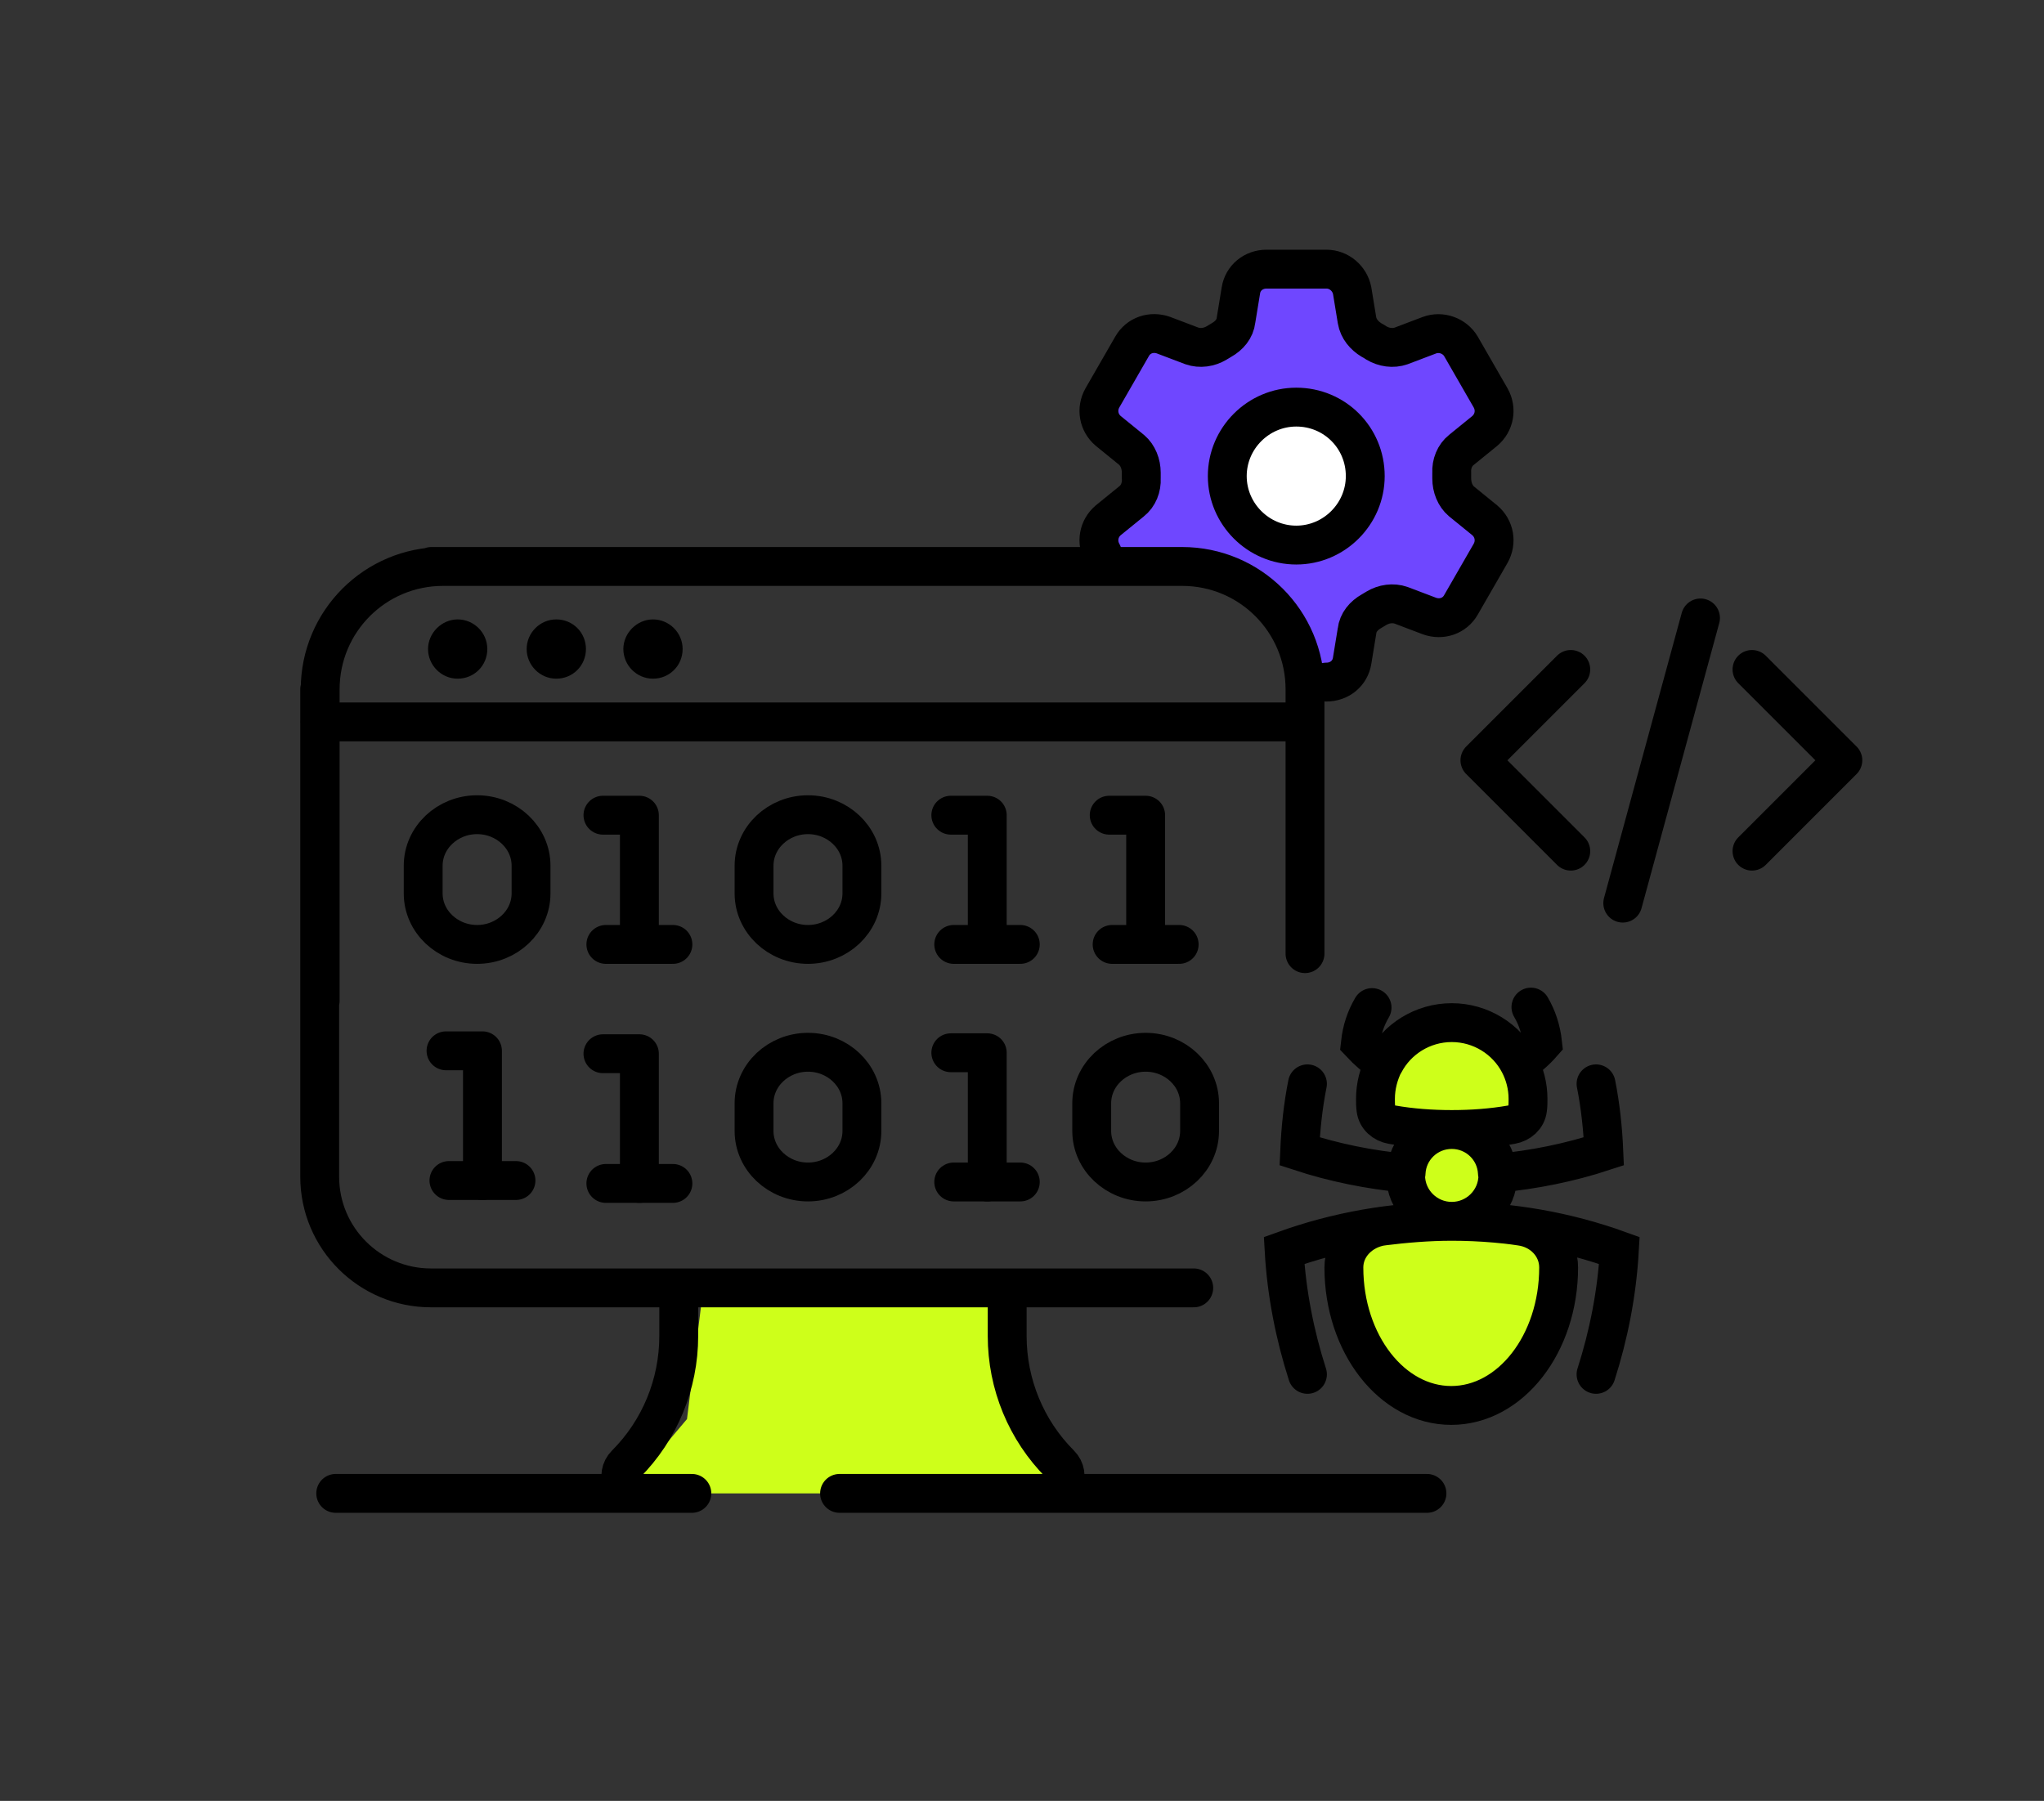 <?xml version="1.0" encoding="utf-8"?>
<!-- Generator: Adobe Illustrator 28.0.0, SVG Export Plug-In . SVG Version: 6.00 Build 0)  -->
<svg version="1.1" id="Ebene_1" xmlns="http://www.w3.org/2000/svg" xmlns:xlink="http://www.w3.org/1999/xlink" x="0px" y="0px"
	 viewBox="0 0 420.7 370.7" style="enable-background:new 0 0 420.7 370.7;" xml:space="preserve">
<rect x="0" y="0" width="420.7" height="370.7" fill="#333333" stroke="none"/>
<style type="text/css">
	.st0{fill:#6F47FF;}
	.st1{fill:#CEFF1A;}
	.st2{fill:none;stroke:#000000;stroke-width:8;stroke-linecap:round;stroke-miterlimit:10;}
	.st3{fill:none;stroke:#000000;stroke-width:8;stroke-linecap:round;stroke-linejoin:round;stroke-miterlimit:10;}
	.st4{fill:#FFFFFF;stroke:#000000;stroke-width:8;stroke-linecap:round;stroke-linejoin:round;stroke-miterlimit:10;}
</style>
<path class="st0" d="M258.1,58.2h17.7l3.9,12l5.6,2.8h7.1l4.9-1.6l3.4,3.8c0,0,3,6.4,3.3,7.1c0.3,0.6,3,4.5,3,4.5l-6.7,4.7
	c0,0-2.3,6.9-2.3,7.5s4.7,7.2,4.7,7.2l3,4.5l-1.9,4.2l-2.3,5.6l-6.5,5.9l-10.1-0.9l-7.2,3.2l-0.4,5.6l-1.6,2.1l-7.8,3.3l-8.1-19.6
	l-24-3.5l-10.8-1.3l5.3-8.6l6.5-13.2l-11.3-9.7l12.1-13.5l15,0.6L258.1,58.2z"/>
<polygon class="st1" points="287.3,218 284.9,228.7 293.4,234.2 289.1,251.4 280,255.4 278.4,267.9 284.9,283.8 302.7,288.8 
	312.7,282.9 321.5,261.1 318.3,252.5 306.7,249.9 306.7,242.5 306.7,234.5 312.7,229.3 314.5,219.9 308.1,213.1 297.5,209.4 
	290.3,210.5 "/>
<polygon class="st1" points="144.5,267.2 207.8,267.2 207.8,281.8 219.8,305.3 207.1,307.4 139.3,307.4 131.6,303.7 141.4,292.1 "/>
<path class="st2" d="M139.7,265.1v9.9c0,9.9-3.9,19.4-10.9,26.4h0c-2.2,2.2-0.6,6,2.5,6 M215.7,307.4c3.1,0,4.7-3.8,2.5-6l0,0
	c-7-7-10.9-16.5-10.9-26.4v-9.9 M109.3,265.1H88.7c-12.6,0-22.9-10.2-22.9-22.9V141.9 M245.7,265.1h-140 M91.2,116.6
	c-14,0-25.3,11.3-25.3,25.3 M268.6,141.9c0-14-11.3-25.3-25.3-25.3H88.8 M65.9,206v-64.1 M268.6,141.9v54.4 M172.8,307.4h120.9
	 M69.1,307.4h73.3"/>
<path class="st2" d="M298.8,251.4c4.8,0,9.6,0.3,14.2,1c4.4,0.6,7.8,4.1,7.8,8.5c0,15.7-9.9,28.4-22.1,28.4
	c-12.2,0-22.1-12.7-22.1-28.4c0-4.4,3.5-7.8,7.8-8.5C289.2,251.8,294,251.4,298.8,251.4z M298.8,251.4c12.1,0,23.7,2.1,34.5,6
	c-0.5,8.8-2.2,17.4-4.8,25.5 M298.8,251.4c-12.1,0-23.7,2.1-34.5,6c0.5,8.8,2.2,17.4,4.8,25.5 M298.8,251.4c5.2,0,9.5-4.2,9.5-9.5
	c0-0.1,0-0.3,0-0.4 M298.8,251.4c-5.2,0-9.5-4.2-9.5-9.5c0-0.1,0-0.3,0-0.4 M298.8,232.5c4.2,0,8.3-0.3,12.3-1
	c1.7-0.3,3.1-1.5,3.3-3.2c0.1-0.7,0.1-1.4,0.1-2.1c0-2.7-0.7-5.2-1.8-7.3 M298.8,232.5c-4.2,0-8.3-0.3-12.3-1
	c-1.7-0.3-3.1-1.5-3.3-3.2c-0.1-0.7-0.1-1.4-0.1-2.1c0-2.7,0.7-5.2,1.8-7.4 M298.8,232.5c-5.1,0-9.2,4-9.4,9 M298.8,232.5
	c5.1,0,9.2,4,9.4,9 M284.9,218.9c-1.8-1.2-3.4-2.6-4.9-4.2c0.3-2.7,1.1-5.1,2.4-7.3 M284.9,218.9c2.6-5,7.9-8.4,13.9-8.4
	c6,0,11.3,3.4,13.9,8.4 M312.7,218.9c1.8-1.2,3.4-2.6,4.8-4.2c-0.3-2.7-1.1-5.2-2.4-7.4 M269.1,223.1c-0.9,4.5-1.4,9.2-1.6,13.9
	c7,2.3,14.4,3.8,21.9,4.5 M328.5,223.1c0.9,4.5,1.4,9.2,1.6,13.9c-7,2.3-14.4,3.8-21.9,4.5"/>
<line class="st2" x1="65.9" y1="148.6" x2="266.8" y2="148.6"/>
<path class="st3" d="M87.1,183.9c0,5.8,5,10.5,11.1,10.5s11.1-4.7,11.1-10.5v-5.7c0-5.8-5-10.5-11.1-10.5s-11.1,4.7-11.1,10.5V183.9
	z"/>
<path class="st3" d="M155.2,183.9c0,5.8,5,10.5,11.1,10.5c6.1,0,11.1-4.7,11.1-10.5v-5.7c0-5.8-5-10.5-11.1-10.5
	c-6.1,0-11.1,4.7-11.1,10.5V183.9z"/>
<g>
	<polyline class="st3" points="124.1,167.8 131.6,167.8 131.6,194.4 	"/>
	<line class="st3" x1="138.5" y1="194.4" x2="124.7" y2="194.4"/>
</g>
<g>
	<polyline class="st3" points="124.1,216.9 131.6,216.9 131.6,243.6 	"/>
	<line class="st3" x1="138.5" y1="243.6" x2="124.7" y2="243.6"/>
</g>
<g>
	<polyline class="st3" points="195.7,167.8 203.2,167.8 203.2,194.4 	"/>
	<line class="st3" x1="210" y1="194.4" x2="196.3" y2="194.4"/>
</g>
<path class="st3" d="M155.2,232.8c0,5.8,5,10.5,11.1,10.5c6.1,0,11.1-4.7,11.1-10.5v-5.7c0-5.8-5-10.5-11.1-10.5
	c-6.1,0-11.1,4.7-11.1,10.5V232.8z"/>
<path class="st3" d="M224.7,232.8c0,5.8,5,10.5,11.1,10.5s11.1-4.7,11.1-10.5v-5.7c0-5.8-5-10.5-11.1-10.5s-11.1,4.7-11.1,10.5
	V232.8z"/>
<g>
	<polyline class="st3" points="195.7,216.7 203.2,216.7 203.2,243.3 	"/>
	<line class="st3" x1="210" y1="243.3" x2="196.3" y2="243.3"/>
</g>
<g>
	<polyline class="st3" points="228.3,167.8 235.8,167.8 235.8,194.4 	"/>
	<line class="st3" x1="242.7" y1="194.4" x2="228.9" y2="194.4"/>
</g>
<g>
	<polyline class="st3" points="91.8,216.3 99.3,216.3 99.3,243 	"/>
	<line class="st3" x1="106.2" y1="243" x2="92.4" y2="243"/>
</g>
<g>
	<path d="M94.2,139.7c-3.4,0-6.1-2.8-6.1-6.1s2.8-6.1,6.1-6.1s6.1,2.7,6.1,6.1S97.6,139.7,94.2,139.7z"/>
</g>
<g>
	<path d="M114.5,139.7c-3.4,0-6.1-2.8-6.1-6.1s2.7-6.1,6.1-6.1s6.1,2.7,6.1,6.1S117.9,139.7,114.5,139.7z"/>
</g>
<g>
	<path d="M134.4,139.7c-3.4,0-6.1-2.8-6.1-6.1s2.8-6.1,6.1-6.1s6.1,2.7,6.1,6.1S137.8,139.7,134.4,139.7z"/>
</g>
<path class="st3" d="M360.6,137.8l18.7,18.7l-18.7,18.7 M323.3,175.2l-18.7-18.7l18.7-18.7 M350,127.2l-16,58.7"/>
<g>
	<path class="st3" d="M226.9,113.9c-1.3-2.3-0.8-5.1,1.2-6.8l4.8-3.9c1.4-1.1,2.1-2.9,2-4.7c0-0.2,0-0.4,0-0.6c0-0.2,0-0.4,0-0.6
		c0-1.8-0.7-3.6-2-4.7l-4.8-3.9c-2-1.7-2.5-4.5-1.2-6.8l6.1-10.6c1.3-2.3,4-3.2,6.5-2.3l5.8,2.2c1.7,0.6,3.6,0.3,5.1-0.6
		c0.3-0.2,0.7-0.4,1-0.6c1.6-0.9,2.8-2.3,3-4.1l1-6.1c0.4-2.6,2.6-4.4,5.3-4.4H273c2.6,0,4.8,1.9,5.3,4.4l1,6.1
		c0.3,1.8,1.5,3.2,3,4.1c0.4,0.2,0.7,0.4,1,0.6c1.5,0.9,3.4,1.2,5.1,0.6l5.8-2.2c2.4-0.9,5.2,0.1,6.5,2.3l6.1,10.6
		c1.3,2.3,0.8,5.1-1.2,6.8l-4.8,3.9c-1.4,1.1-2.1,2.9-2,4.7c0,0.2,0,0.4,0,0.6c0,0.2,0,0.4,0,0.6c0,1.8,0.7,3.6,2,4.7l4.8,3.9
		c2,1.7,2.5,4.5,1.2,6.8l-6.1,10.6c-1.3,2.3-4,3.2-6.5,2.3l-5.8-2.2c-1.7-0.6-3.6-0.3-5.1,0.6c-0.3,0.2-0.7,0.4-1,0.6
		c-1.6,0.9-2.8,2.3-3,4.1l-1,6.1c-0.4,2.6-2.6,4.4-5.3,4.4"/>
	<path class="st4" d="M281,98c0,7.8-6.4,14.2-14.2,14.2c-7.8,0-14.2-6.4-14.2-14.2c0-7.8,6.4-14.2,14.2-14.2
		C274.7,83.8,281,90.1,281,98z"/>
</g>
</svg>
